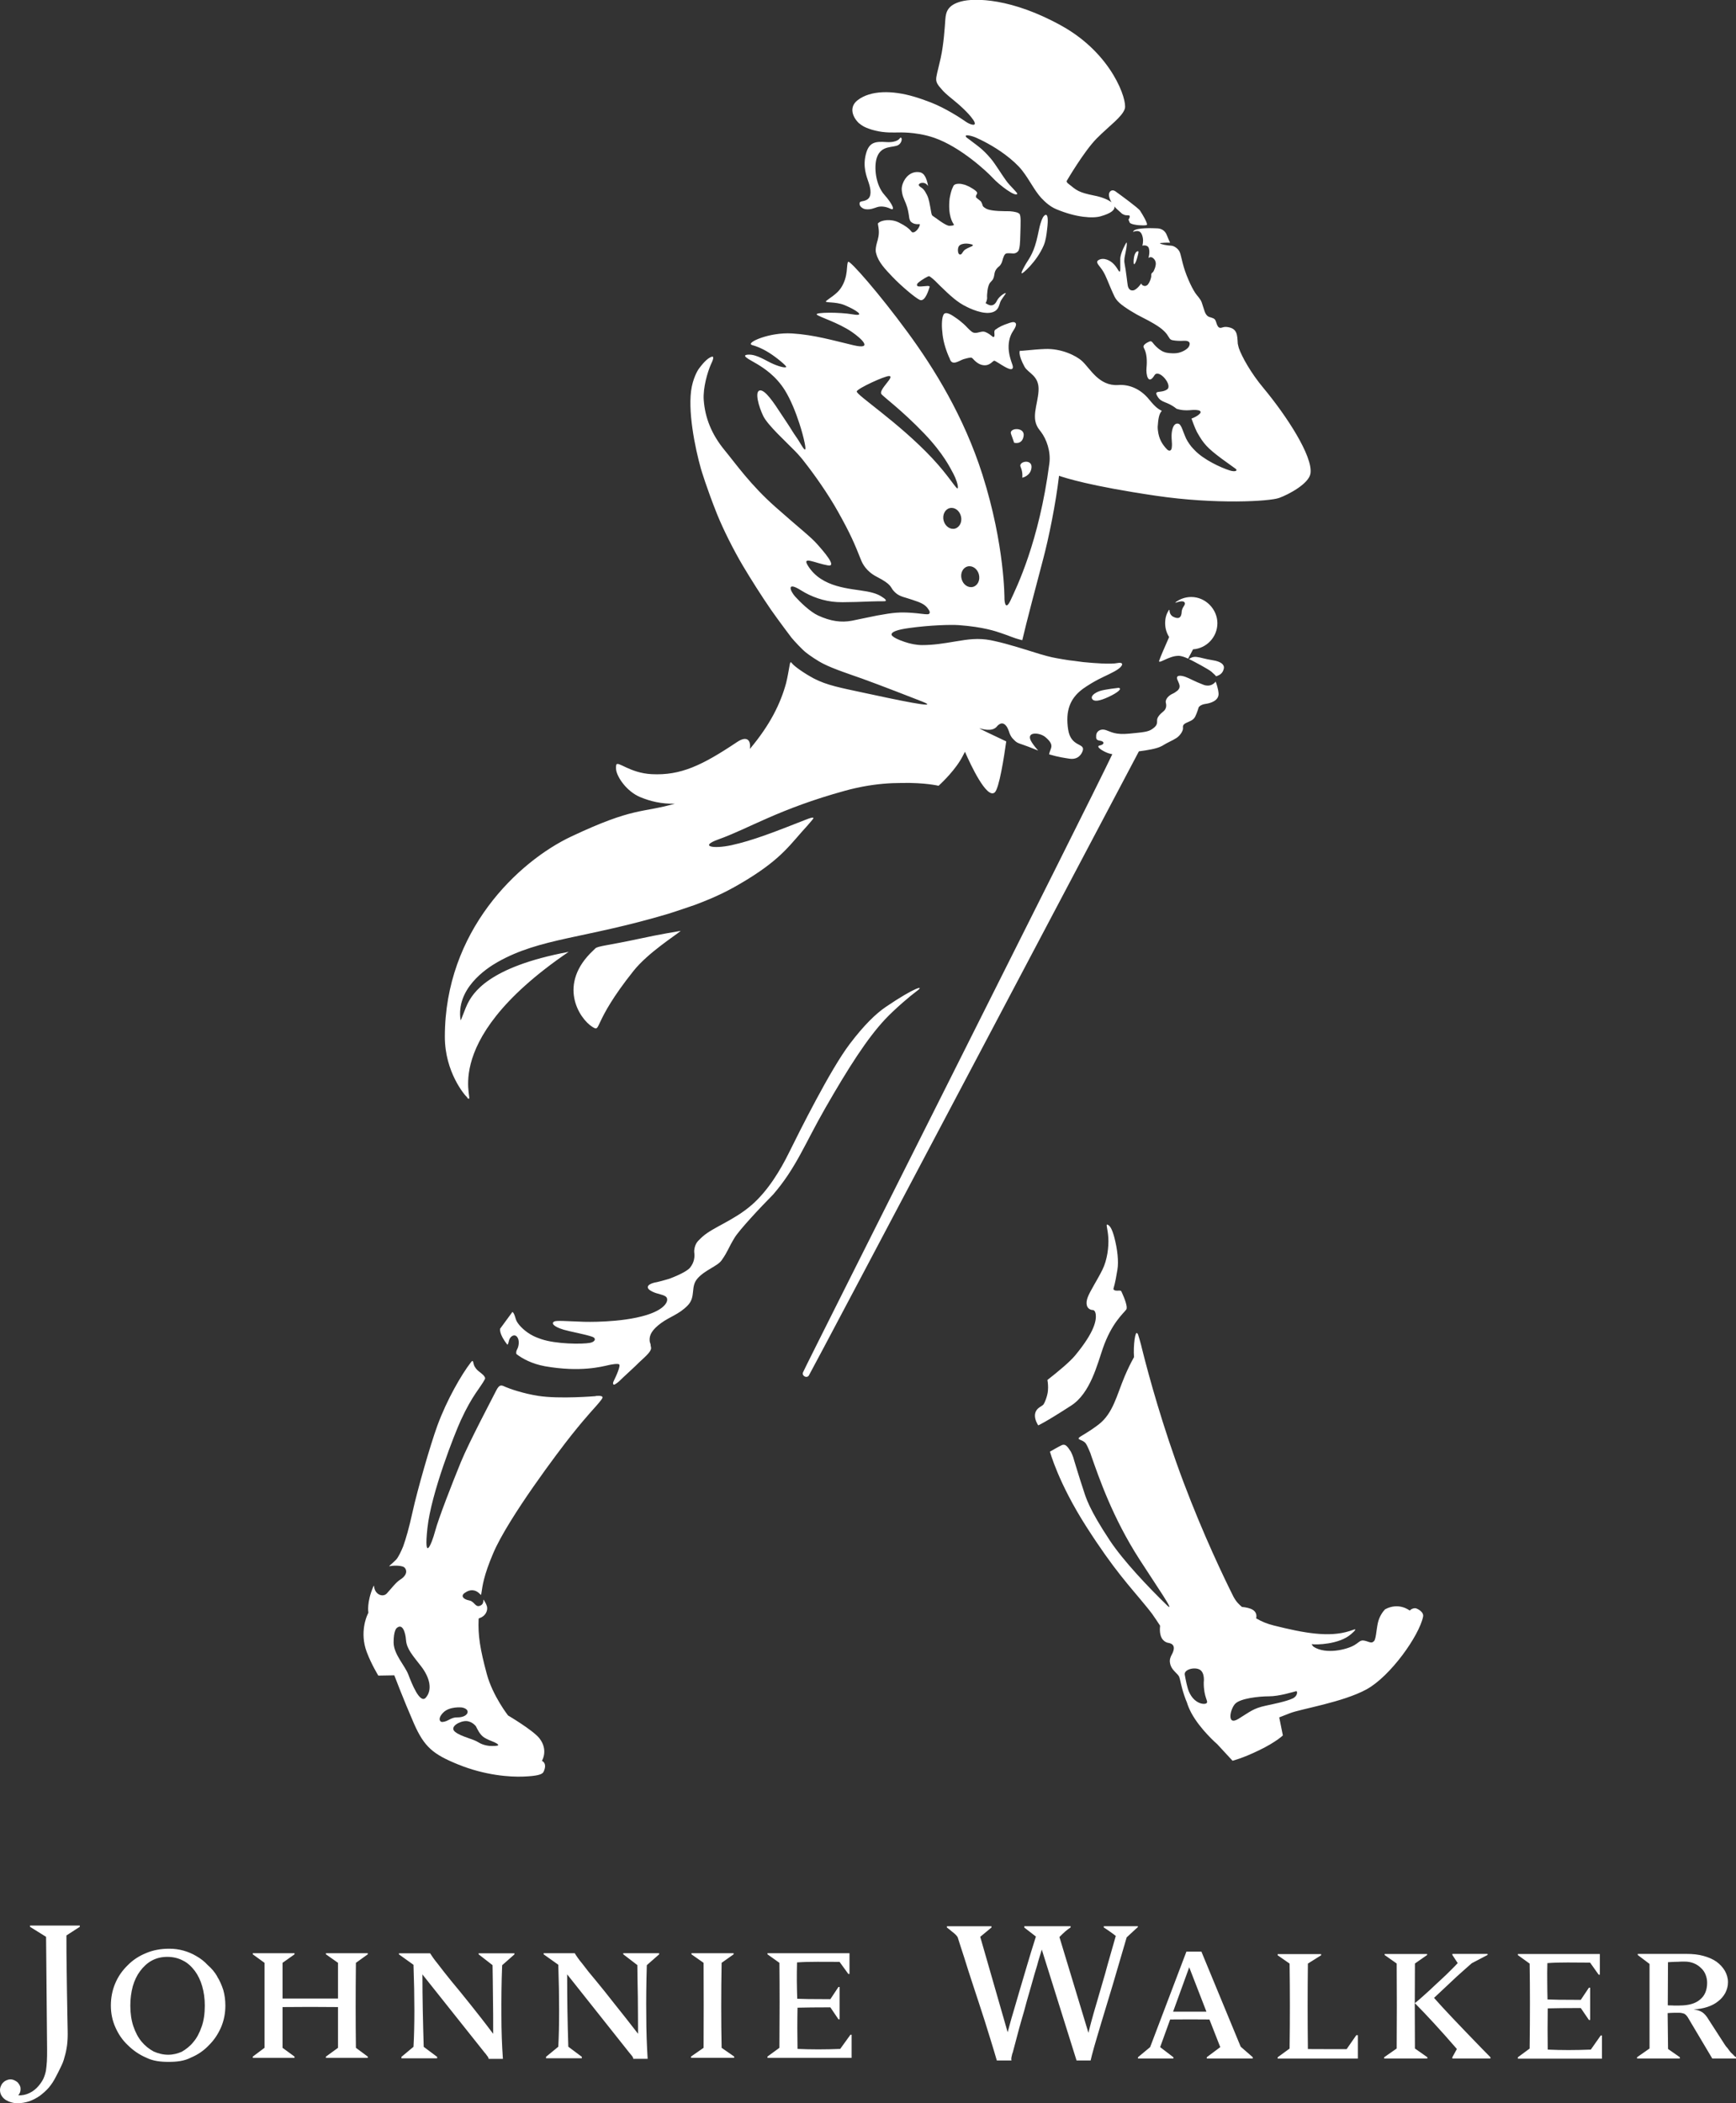 <?xml version="1.0" encoding="UTF-8"?><svg id="Layer_2" xmlns="http://www.w3.org/2000/svg" viewBox="0 0 253.2 306.62"><rect x="0" y="0" width="253.2" height="306.62" fill="#333333" stroke="none"/><defs><style>.cls-1{fill:#fff;}</style></defs><g id="word"><g><path class="cls-1" d="M90.9,284.74h5.24v.16l-1.8,1.58c-.08,2.64-.11,5.1-.08,7.32,0,2.26,.08,4.37,.2,6.33h-2.1c0-.1-.06-.29-.2-.44-.15-.18-.3-.36-.42-.51l-9.02-11.36c0,3.48,.05,6.97,.17,10.55h0l1.97,1.47v.21h-5.22v-.21l1.79-1.47c.16-3.08,.16-7.05,0-11.95l-2.14-1.52v-.16h4.54c.22,.37,.58,.91,1.12,1.55,.53,.71,1.18,1.53,2,2.49,.79,.94,1.69,2.09,2.7,3.37,1.03,1.28,2.15,2.7,3.41,4.33,0-1.9-.02-3.67-.03-5.35-.03-1.69-.06-3.23-.07-4.66l-2.06-1.58v-.16Zm14.35,1.4l1.75-1.24v-.16h-6.15v.16l1.77,1.24c.02,4.09,.02,8.2,0,12.39l-1.83,1.27v.19h6.29v-.19l-1.83-1.27c-.08-3.99-.08-8.08,0-12.39h0Zm17.3,12.55c-2.17,.09-4.25,.09-6.23,0-.04-2.02-.04-4.02,0-6.01,1.15-.03,2.74-.05,4.79-.05l1.18,1.74h.17v-4.71h-.17l-1.18,1.78c-2.7,0-4.33-.03-4.83-.06-.02-.86-.06-1.73-.06-2.61s0-1.74,.03-2.69c.95-.07,1.98-.09,2.99-.09s2.08,.01,3.21,.01l1.28,1.76h.17v-3.02h-11.96v.16l1.74,1.24c.04,3.56,.04,7.66,0,12.39l-1.74,1.27v.2h12.27v-3.38h-.17l-1.5,2.08Zm-52.74-13.79l2.03,1.58c.02,1.43,.05,2.98,.06,4.66,.03,1.68,.03,3.44,.03,5.35-1.21-1.63-2.34-3.05-3.36-4.33-1.04-1.29-1.95-2.43-2.75-3.37-.78-.97-1.43-1.78-1.96-2.49-.53-.64-.9-1.19-1.13-1.55h-4.54v.16l2.12,1.52c.17,4.89,.17,8.87,0,11.95l-1.76,1.47v.21h5.21v-.21l-1.97-1.47h.01c-.11-3.58-.19-7.07-.19-10.55l9.04,11.36c.15,.15,.27,.33,.4,.51,.14,.15,.22,.34,.22,.44h2.08c-.14-1.96-.22-4.07-.22-6.33-.01-2.22,0-4.68,.11-7.32l1.79-1.58v-.16h-5.22v.16Zm91.19-3.91c.29,.17,.59,.4,.89,.6,.31,.21,.59,.43,.85,.63-.56,2.01-1.1,3.8-1.54,5.45-.47,1.62-.88,3-1.22,4.2-.35,1.16-.62,2.14-.83,2.91-.19,.74-.34,1.28-.4,1.56l-4.23-13.96c.29-.29,.57-.57,.83-.8,.28-.24,.56-.44,.8-.6v-.18h-6.75v.2l1.69,1.31c-.47,1.46-.89,2.85-1.29,4.2-.38,1.3-.75,2.53-1.09,3.68-.34,1.14-.65,2.23-.94,3.22-.31,.99-.55,1.95-.8,2.85l-4-13.91,1.64-1.36v-.18h-6.5v.18c.28,.22,.53,.4,.71,.57,.19,.15,.34,.26,.47,.39,.12,.11,.22,.21,.28,.3,.07,.1,.14,.19,.16,.32,.22,.66,.5,1.6,.9,2.79,.39,1.25,.83,2.65,1.35,4.21,.51,1.56,1.08,3.25,1.66,5.08,.57,1.84,1.17,3.72,1.75,5.73h2.14c-.03-.11-.03-.16-.03-.21,0-.15,.02-.28,.05-.38,.03-.12,.07-.27,.09-.39,.06-.13,.09-.23,.12-.36,.18-.68,.38-1.39,.58-2.18,.2-.78,.43-1.63,.68-2.48,.25-.85,.51-1.74,.74-2.65,.27-.88,.5-1.78,.77-2.68,.23-.86,.49-1.72,.74-2.53,.22-.87,.48-1.62,.68-2.31l5.07,16.17h2.05c.08-.34,.23-.98,.51-1.96,.28-.95,.63-2.17,1.09-3.69,.45-1.49,1-3.28,1.61-5.32,.61-2.06,1.31-4.43,2.05-6.98,.44-.42,.79-.73,1.07-.99,.26-.24,.45-.42,.56-.5v-.14h-4.97v.18Zm-156.62-.1l2.34,1.46,.15,16.39c0,.67,0,1.24-.03,1.75-.03,.48-.08,.96-.14,1.37-.08,.42-.21,.8-.37,1.17-.17,.35-.42,.71-.69,1.04-.37,.43-.8,.79-1.32,1.04-.52,.26-1.08,.37-1.66,.35,.06-.06,.12-.15,.17-.25,.05-.07,.09-.17,.12-.29,.03-.11,.05-.25,.05-.42,0-.14-.03-.31-.11-.46-.08-.18-.19-.31-.31-.47-.15-.12-.3-.23-.47-.3-.18-.09-.39-.14-.57-.14-.2,0-.38,.04-.57,.12-.17,.07-.34,.17-.48,.32-.15,.13-.26,.29-.34,.49-.09,.18-.15,.4-.15,.61,0,.35,.09,.63,.25,.87,.16,.26,.36,.44,.62,.61,.25,.14,.51,.26,.82,.34,.3,.09,.59,.12,.87,.12,.6,0,1.17-.11,1.72-.29,.54-.2,1.04-.45,1.52-.79,.47-.35,.91-.74,1.32-1.2,.4-.48,.74-1,1.03-1.58,.25-.48,.5-.95,.71-1.41,.22-.45,.42-.88,.56-1.49,.16-.51,.28-1.1,.36-1.69,.08-.64,.11-1.33,.09-2.12-.02-.84-.03-1.67-.05-2.56-.02-.9-.02-1.87-.05-2.97-.02-1.1-.03-2.31-.05-3.66-.03-1.39-.03-2.94-.03-4.7l1.95-1.26v-.18H4.38v.18Zm25.03,14.57c.32-.91,.46-1.92,.46-3.08,0-1.03-.13-1.97-.38-2.83-.25-.86-.6-1.59-1.07-2.23-.47-.62-1.05-1.18-1.72-1.5-.67-.36-1.44-.55-2.3-.55s-1.61,.19-2.27,.55c-.65,.35-1.23,.9-1.69,1.52-.47,.63-.82,1.35-1.07,2.22-.24,.88-.36,1.82-.36,2.83,0,1.13,.15,2.12,.44,2.99,.3,.89,.7,1.65,1.21,2.26,.5,.6,1.08,1.06,1.76,1.43,.66,.29,1.37,.47,2.12,.47,.71,0,1.35-.17,1.98-.44,.63-.37,1.2-.81,1.69-1.42,.51-.6,.89-1.33,1.19-2.21h0Zm2.26-7.33c.38,.6,.67,1.27,.9,1.98,.2,.71,.3,1.47,.3,2.26,0,1.12-.2,2.15-.62,3.15-.43,.98-.99,1.85-1.76,2.61-.74,.79-1.61,1.39-2.61,1.81-1.01,.53-2.11,.64-3.28,.64s-2.26-.11-3.28-.62c-1.01-.43-1.9-1.05-2.67-1.81-.79-.74-1.38-1.61-1.82-2.61-.45-1-.66-2.06-.66-3.18s.21-2.23,.64-3.23c.43-1.02,1.03-1.87,1.81-2.63,.76-.78,1.66-1.36,2.69-1.78,1.04-.44,2.17-.64,3.39-.64,.7,0,1.37,.09,2.03,.27,.67,.19,1.3,.44,1.91,.81,.6,.34,1.17,.77,1.67,1.32,.55,.47,1.01,1.02,1.37,1.64h0Zm15.87-3.23l1.76,1.24v5.21c-2.74,.01-5.42,.01-8.09,0v-5.21l1.75-1.24v-.16h-6.09v.16l1.71,1.24v12.39l-1.71,1.28v.19h6.09v-.19l-1.75-1.28v-5.94c2.67-.03,5.35-.03,8.09,0v5.94l-1.76,1.28v.19h6.1v-.19l-1.73-1.28c-.05-3.88-.05-7.97,0-12.39l1.73-1.24v-.16h-6.1v.16Zm128.42,8.36l-2.51-6.47-2.35,6.47h4.86Zm5,5.11l1.76,1.53v.19h-6.71v-.19l1.97-1.47-1.58-4.03c-1.78-.02-3.69-.02-5.73,0l-1.46,4.03,1.93,1.47v.19h-5.16v-.19l1.77-1.47,5.29-13.92h2.19l5.73,13.86Zm51.04,.42c-2.23,.09-4.32,.09-6.26,0-.03-2.01-.03-4.02,0-6.01,1.13-.03,2.71-.05,4.82-.05l1.19,1.74h.18v-4.71h-.18l-1.19,1.78c-2.74,0-4.33-.03-4.85-.06-.02-.86-.04-1.73-.04-2.61-.02-.87,0-1.74,.02-2.69,.94-.07,1.92-.09,2.96-.09s2.14,.02,3.27,.02l1.25,1.76h.17v-3.02h-11.96v.16l1.72,1.24c.06,3.55,.06,7.66,0,12.39l-1.72,1.27v.2h12.27v-3.38h-.18l-1.46,2.08Zm12.96-6.43c1.3,0,2.31-.27,2.99-.86,.7-.56,1.04-1.39,1.04-2.46,0-.41-.08-.8-.23-1.18-.14-.36-.37-.7-.66-.96-.29-.28-.63-.53-1.07-.7-.4-.16-.86-.25-1.39-.24h-.38c-.18,0-.37,.01-.59,.03-.24,0-.47,0-.71,.02-.23,0-.48,.04-.68,.04l-.03,6.28c.11,.02,.24,.02,.42,.02,.13,0,.31,0,.5,.02h.81Zm7.91,7.28c.15,.14,.26,.22,.34,.26v.19h-3.47l-3.58-6.02c-.15-.23-.33-.42-.53-.52-.16-.06-.45-.13-.75-.13h-.66c-.31,0-.63,.03-.99,.05l.06,5.23,1.72,1.2v.19h-6.24v-.19l1.82-1.27v-12.33l-1.72-1.3v-.16h7.1c.92,0,1.73,.08,2.48,.29,.73,.2,1.39,.48,1.91,.85,.51,.37,.93,.84,1.22,1.33,.28,.5,.45,1.05,.45,1.65s-.15,1.1-.39,1.57c-.26,.47-.59,.87-1.05,1.22-.44,.36-.97,.63-1.58,.83-.61,.2-1.29,.32-2,.35,.51,.06,.95,.2,1.3,.43,.34,.25,.63,.59,.88,1.03l2.41,3.73c.08,.12,.2,.29,.37,.46,.14,.19,.29,.41,.45,.6,.16,.14,.33,.31,.46,.44h0Zm-43.71-8.39c1.33-1.26,2.46-2.32,3.39-3.18,.94-.83,1.62-1.45,2.11-1.87l2.31-1.21v-.15h-5.14v.15l.78,1.19c-.53,.58-1.09,1.11-1.63,1.65-.55,.53-1.1,1.03-1.64,1.53-.53,.5-1.04,.99-1.55,1.43-.5,.45-.98,.88-1.43,1.23,1.76,1.77,3.78,3.97,6.13,6.68l-.66,1.2v.19h5.55v-.19l-1.18-1.2c-3.3-3.4-5.63-5.84-7.04-7.45h0Zm-2.79-5.01l1.78-1.24v-.15h-6.2v.15l1.76,1.24c.03,4.11,.03,8.21,0,12.39l-1.82,1.27v.19h6.29v-.19l-1.81-1.27c-.03-4.22-.03-8.32,0-12.39h0Zm-9.97,12.48h-3.03c-.96,0-1.82-.01-2.61-.01-.05-4.21-.05-8.32,0-12.46l1.93-1.21v-.17h-6.34v.17l1.74,1.21c.06,4.11,.06,8.2,0,12.39l-1.74,1.27v.19h11.7v-3.41h-.23l-1.41,2.03Z"/><g><path class="cls-1" d="M144.75,49.06c-.16-.1-.28-.24-.44-.34-.17-.12-.36-.21-.55-.3-.7-.31-1.38,.44-2.05-.08-.43-.33-.77-.77-1.18-1.13-.37-.33-.77-.65-1.2-.93-.34-.23-1.42-1.04-1.73-.38-.18,.39-.2,.84-.22,1.27-.02,.53,.04,1.12,.1,1.64,.14,1.17,.56,2.47,1.07,3.54v.02c.35,1.03,1.41,.16,2.02-.02,.33-.09,.68-.19,1.02-.22,.19-.02,.38,.25,.5,.37,.24,.24,.5,.45,.81,.59,.43,.19,.95,.24,1.38,0,.21-.11,.39-.26,.56-.41,.16-.13,.2-.11,.38-.01,.61,.34,1.18,.78,1.84,1.05,.16,.06,.43,.17,.58,.04,.19-.17,.03-.58-.04-.76-.21-.6-.39-1.2-.46-1.83-.11-1.02,.05-2.07,.63-2.93,.14-.22,.65-.95,.3-1.19-.2-.21-.77,0-.99,.08-.82,.28-1.3,.49-1.93,.95-.12,.08-.14,.3-.11,.56,0,.1,.09,.67-.29,.43m-57.87,154.46s-5.29,.45-8.38-.04c-2.24-.35-4.2-1.05-4.74-1.29-.55-.24-.88-.5-1.38,.5-.59,1.18-3.96,7.52-5.16,10.44-1.2,2.93-3.26,8.19-3.76,10.08-.5,1.88-1.67,4.67-1.12-.45,.55-5.13,4.01-13.86,4.88-15.74,1.71-3.71,2.79-4.64,3.5-5.97,.21-.38-.64-.94-.8-1.08-.16-.13-.43-.31-.69-.76-.27-.46-.14-1.15-.54-.63-1.37,1.76-3.52,5.47-4.9,9.24-1.02,2.79-2.91,9.36-3.63,12.63-.49,2.26-.97,3.9-1.36,4.98-.31,.76-.72,1.61-1.04,1.94-.23,.24-.56,.52-.92,.85-.04,.04-.13,.11,0,.09,.83-.16,1.88-.06,2.14,.18,.41,.38,.44,1.12-.61,1.78-.62,.39-1.2,1.19-1.94,2-.59,.65-1.78,.16-1.87-1.03-.03-.14-.07-.06-.08-.03-1.04,2.38-.75,3.87-.75,3.87l-.18,.41s-1.15,2.45-.06,5.33c.68,1.81,1.69,3.44,1.69,3.44l2.33-.04s1.32,3.48,2.84,6.97c1.53,3.5,2.83,4.54,6.46,6.02,3.94,1.6,7.57,1.85,9.53,1.77,1.97-.08,2.75-.29,2.94-.69,.61-1.3-.24-1.6-.24-1.6,0,0,.99-1.58-.38-3.31-.95-1.18-4.56-3.31-4.56-3.31,0,0-2.22-2.83-3.09-6.01-.98-3.63-1.31-5.64-1.2-8.06,0-.09,.12-.12,.17-.14,.8-.25,1.25-1.1,1.02-1.76-.1-.31-.26-.59-.43-.85-.08-.14-.07,0-.07,.04,0,.28-.06,.57-.39,.74-.77,.41-.87-.57-1.65-.72-.99-.19-1.31-.74-.59-1.16,.14-.08,.8-.58,1.61-.18,.25,.12,.47,.34,.62,.49,.02,.02,.06,.07,.08-.03,.01-.08,.03-.18,.05-.29,.14-.89,.28-2.38,1.72-5.75,2.2-5.14,9.61-14.95,11.41-17.2,2.43-3.05,3.55-4.13,4.02-4.73,.46-.6,1.02-1.07-.47-.97m-24.8,43.98c-.86,.99-2.07-2.09-2.56-3.38-.5-1.29-2.13-2.96-2.14-4.65-.01-1.7,.42-2.08,.42-2.08,.83-.79,1.3,.49,1.39,1.73,.1,1.3,.99,2.25,2.22,3.84,1.23,1.6,1.67,3.38,.67,4.54m7.31,4.19c.19,.36,.55,1.22,1.22,1.64,.42,.26,.96,.47,1.26,.59,.18,.06,.9,.39,.75,.53-.13,.11-.76,.1-.88,.1-.43,.02-1.29-.1-1.95-.51-.89-.57-2.5-.81-3.43-1.54-.93-.73,.68-1.6,1.59-1.58,.91,.02,1.45,.78,1.45,.78m-2.74-1.32c-.95-.02-1.33,.62-2.17,.67-.37,.04-.73-.54,.17-1.41,.91-.87,2.6-.73,2.75-.69,1.32,.28,.85,1.46-.76,1.43M151.79,32.48c-.2,.61-.35,1.56-.62,2.62-.54,2.1-1.23,2.77-1.7,3.64-.54,.97-.54,1.15-.4,1.08-.07,.21,2.12-1.6,3.16-4.05,.31-.74,.4-1.55,.49-2.3,.39-3.09-.48-2.01-.6-1.79-.22,.4-.32,.8-.32,.8m9.05,164.09c1.29-3.71,3-5.09,3.42-5.67,.25-.34-.26-1.64-.62-2.43-.08-.2-.12-.26-.19-.3-.01-.04-.43-.03-.45-.02-.23,0-.5,.02-.62-.24,.29-1.01,.45-1.98,.59-2.83,.19-1.16,.02-2.92-.47-4.76-.33-1.2-.62-1.64-.97-1.79-.3-.13,.03,.59,.11,1.9,.08,1.31-.14,3.23-.87,4.69-.81,1.62-1.78,3.06-2.13,3.99-.35,.92-.17,1.68,.57,1.85,0,0,0,0,.02,0,.26,0,.48,.07,.57,.6,.12,.81-.07,2.51-3.01,6.05-.79,.95-2.46,2.33-4.03,3.56,.07,.43,.13,.92,.07,1.6-.07,.79-.52,1.88-.71,2.04-.19,.16-.31,.21-.46,.31-1.47,.93-.24,2.67-.24,2.67,0,0,.95-.39,4.81-2.89,2.79-1.8,3.8-6,4.62-8.36m45.6,37.91c-.52-.04-.85,.34-.85,.34,0,0-1.56-1.28-3.6-.18-.32,.34-.83,1.01-1.05,2-.24,1.12-.27,2.56-.65,2.7-.11,.14-.32,.18-.68,.05-1.26-.46-1.12-.12-2.06,.45-1.08,.66-4.18,1.43-5.99,.25-.05-.04-.36-.4-.22-.37,.53,.1,3.96,.06,5.69-1.46,.3-.27,.43-.38,.51-.48,.04-.05,.25-.3-.06-.2-.15,.05-.3,.11-.68,.23-2.99,.95-6.63,.29-11.05-.82-.89-.22-1.74-.55-2.56-1.04,.11-.4,.03-.91-.47-1.23-.41-.26-1.04-.38-1.6-.43-.41-.36-.8-.69-1.24-1.5-1.35-2.7-4.34-8.89-7.29-16.71-3.1-8.24-5.11-15.75-5.85-18.66h0s-.11-.43-.25-.99c-.04-.18-.07-.29-.07-.29h0c-.15-.53-.3-1.13-.44-1.53-.04-.13-.08-.19-.13-.19-.28-.51-.6,1.74-.47,3.45-.42,.75-.91,1.72-1.38,2.84-1.14,2.71-1.68,5.37-3.78,6.98-1.58,1.21-2.63,1.68-2.85,1.91-.21,.22,.09,.29,.44,.45,.21,.1,.43,.24,.57,.46,.19,.3,.45,.91,.64,1.37,.04,.12,.08,.25,.13,.4,1.11,3.13,3.07,8.94,7.04,15.1,2.38,3.7,5.38,8.01,4,6.67-2.72-2.64-6.37-6.48-8.34-9.45-3.03-4.57-3.49-6.26-3.8-7.21-.65-1.96-1.15-3.64-1.37-4.35-.04-.11-.15-.48-.17-.58-.1-.29-.22-.56-.34-.8-.5-.78-.82-1.19-1.32-.96-.46,.21-1.73,.95-1.73,.95,0,0,1.2,4.53,5.32,10.96,4.12,6.43,6.25,8.57,8.81,11.71,.28,.35,.54,.67,.77,.98,.45,.64,.84,1.22,1.16,1.72-.05,.49-.1,1.54,.45,2.09,.18,.19,.34,.29,.58,.38,.3,.07,1.39,.13,.81,1.48-.1,.24-.25,.45-.33,.71-.15,.43-.09,.81,.05,1.19,.28,.73,1.07,1.19,1.24,1.63,.16,.45,.24,1.24,.74,2.73,.12,.37,.25,.69,.37,.97,.15,.5,.36,.99,.63,1.51,1.32,2.46,3.8,4.59,3.8,4.59l2.23,2.41s1.43-.34,3.88-1.53c2.45-1.18,3.46-2.16,3.46-2.16l-.53-2.63,1.56-.61c1.55-.62,7.71-1.58,11.18-3.48,3.47-1.9,7.67-7.81,8.24-10.59,.15-.72-.88-1.21-1.14-1.24m-30.45,13.86c-.35,.24-1.77,.08-2.54-1.65-.28-.62-.5-1.8-.63-2.53-.12-.74,1.42-1.16,2.2-.71,.77,.46,.57,1.85,.57,1.85-.02,2.23,.75,2.79,.4,3.02m12.57-.68c-.9,.43-2.87,.83-3.91,1.05-1.87,.41-2.24,.85-4.01,1.93-1.76,1.08-1.18-1.49-.45-2.22,.75-.76,3.38-1.07,4.9-1.07s3.53-.64,3.98-.75c.2-.05,.27,.69-.52,1.07m-16.7-152.01c.63,0,1.46,.42,1.46,.42l.72-1.36c1.98-.14,3.55-1.79,3.55-3.81s-1.71-3.82-3.81-3.82c-.85,0-1.64,.28-2.28,.76-.06,.05-.11,.11,.15,.03,.4-.14,.85-.23,1.07-.08l.04,.03c.34,.4-.35,.64-.38,1.47-.01,.27-.1,.72-.42,.83-.3,.09-.81-.11-1.01-.29-.22-.2-.33-.47-.34-.75,0-.19-.08-.14-.12-.06-.36,.58-.52,1.15-.52,1.88s.21,1.43,.58,2.02c-.54,1.23-1.34,3.05-1.45,3.44-.18,.6,1.39-.69,2.76-.7m4.93,2.38c.25,.22,.46,.4,.61,.6,.63-.19,1-.51,1.13-1.14,.11-.58-.45-1.02-1.61-1.2-1.16-.18-1.75-.41-2.34-.48-.52-.07-.89,.12-1.14,.31,.13,.05,.23,.11,.32,.15,.35,.18,2.51,1.29,3.05,1.76m-47.69,50.61c1.46-1.55,3.72-3.46,4.61-4.11,1.28-.93-.2-.63-4.52,2.31-1.44,.98-3.16,2.64-5.25,5.4-2.83,3.72-7.37,12.84-8.87,15.87-1.24,2.51-3.04,5.51-5.4,7.57-2.6,2.27-5.64,3.26-7.16,4.61-.2,.18-.37,.33-.51,.49-.19,.17-.35,.36-.46,.58-.16,.26-.32,.87-.27,1.25,.09,.7-.01,1.45-.59,2.2-.28,.37-1.19,.94-3,1.63-.14,.04-.27,.08-.4,.12-.28,.08-1.27,.36-1.42,.38-1.21,.18-1.88,.73-.89,1.29,.31,.17,.58,.3,1.2,.45,.91,.25,1.15,.42,1.15,.83,0,.53-.65,1.5-3,2.23-3.74,1.17-9.13,.99-9.13,.99-2.65-.09-3.99-.22-4.35-.04-.4,.21-.25,.7,1.4,1.2,.88,.26,3.11,.66,4.15,1.02,.63,.22,.44,.75-.33,.89-1.18,.22-4.98,.18-7.1-.54-.01,0-.81-.28-1.15-.46-1.2-.6-2.08-1.5-2.43-2.13-.22-.4-.3-1.16-.63-1.38l-1.79,2.44s-.23,.73,1.06,2.35c.2-.22,.17-.6,.34-.9,.22-.41,.76-.71,1.11-.19,.3,.43,.22,1.14,.06,1.55-.1,.26-.25,.42-.23,.73,0,.06,.02,.12,.04,.17,.87,.67,2.25,1.42,4.15,1.77,5.2,.91,8.3,.05,9.26-.16,.28-.07,1.52-.32,1.6-.06,.08,.26-.18,.9-.33,1.28-.26,.64-.4,.84-.56,1.23-.13,.44,.14,.41,.21,.37,.49-.27,.77-.59,1.26-1.06,.45-.43,1.89-1.73,2.24-2.11,1.24-1.14,1.95-1.76,1.78-2.31-.03-.11-.05-.24-.05-.37-.07-.18-.13-.37-.14-.58-.05-.83,.4-1.59,1.68-2.53,1.29-.94,2.6-1.26,3.86-2.55,1.26-1.29,.36-2.71,1.44-3.94,1.08-1.24,2.89-1.78,3.51-2.64,.96-1.36,.93-1.71,1.89-3.29,.68-1.13,3.78-4.45,5.63-6.31,3.36-3.89,4.59-7.33,7.59-12.57,3.39-5.91,6.13-10.19,8.74-12.97m-42.26-10.34c-.08,.07-.16,.16-.3,.29-5.25,4.9-2.1,9.91-.13,11.15,1.36,.85-.1-.51,5.99-8.15,2.12-2.66,6.06-5.13,6.9-5.85-.78,.14-2.92,.47-6.14,1.17-4.48,.96-5.9,1.03-6.32,1.38m82.55-29.45c1.08-.67,1.54-.78,2.23-1.23,.46-.3,.99-1.01,.93-1.48-.06-.46,.21-.61,.9-.9,.69-.29,.84-.58,1.05-1.1,.21-.52,.33-.96,.33-.96,0,0,.2-.41,1.04-.52,.83-.12,1.91-.52,1.87-1.5-.04-.68-.32-1.46-.4-1.69l-.02-.06s0-.02,0-.02c0,0,0,.02-.02,.05-.23,.28-.81,.79-1.75,.44-1.26-.47-2.06-.95-2.63-1.15-.75-.27-1.49-.28-1.17,.44,.32,.72,.49,1.06,.02,1.54-.23,.18-.48,.36-.69,.45-.86,.38-1.12,1.01-1.03,1.33,.09,.32,.12,.87-.33,1.24-.45,.38-.98,.84-.95,1.39,.03,.55-.14,.81-.71,1.21-.57,.41-1.27,.47-3.34,.67-2.07,.2-2.64-.26-3.42-.52-.78-.26-1.38,.2-1.41,.75s0,.72,.6,.81c.6,.08,.66,.55-.09,.69-.75,.14,.75,1.02,1.48,1.19,.11,.02,.27,.07,.36,.08-3.44,7.27-44.81,89.31-45.11,90.11-.1,.26,.02,.47,.19,.57,.23,.15,.51,.11,.65-.09,.37-.55,48.15-91.01,48.15-91.01,1.16-.14,2.7-.4,3.3-.76m-101.29,51.25c1.76,1.49-5.28-7.59,14.82-21.26-11.87,2.22-14,6.1-14.77,7.61-.33,.66-.81,2.1-.99,2.38-.72-4.56,3.64-7.51,5.39-8.5,6.27-3.54,12.64-3.39,24.87-7.03,.68-.2,3.42-1.13,3.93-1.31,3.1-1.17,4.93-2.06,7.57-3.67,5.23-3.21,6.38-5.25,8.8-7.86,.26-.28,.49-.59,.75-.88,.49-.55-.36-.25-1.04,.02-1.58,.62-3.92,1.55-5.92,2.26-1.9,.67-3.28,1.08-4.84,1.43-2.71,.59-4.75,.17-1.89-.85,4.4-1.57,8.81-4.44,18.46-7.09,.5-.14,.99-.26,1.48-.37,.35-.08,.7-.15,1.05-.22,2.09-.4,4.02-.54,5.72-.54,3.41-.07,5.38,.41,5.38,.41,0,0,1.95-1.74,3.14-3.66,.17-.28,.33-.55,.46-.82,.09-.16,.17-.32,.25-.48,.02,.05,.05,.11,.08,.18,.68,1.56,3.09,6.78,4.26,5.75,.65-.56,1.37-5.22,1.68-7.44-1.73-.81-4.15-1.96-3.89-1.9,.37,.08,1.74,.53,2.45-.19,.03-.03,.05-.05,.08-.09,.17-.21,.35-.32,.5-.39,.32-.14,.64,.03,.86,.33,.03,.04,.06,.07,.09,.11,.12,.19,.22,.43,.31,.69,.09,.31,.24,.65,.45,.92,.93,1.02,.64,.57,3.23,1.63,.21,.09,.39,.16,.58,.23-.27-.3-.6-.69-.93-1.2-1.05-1.62,1.12-1.48,1.96-.78,1.49,1.24,.71,1.62,.56,2.53,1.38,.41,2.33,.53,2.96,.63,1.34,.2,1.81-.75,1.94-1.14,.4-1.19-1.71-.47-2.12-3.11-.41-2.68,.25-4.48,2.03-5.84,.03-.02,.8-.63,2.36-1.46,.47-.25,1.23-.59,1.52-.74,.34-.18,.59-.29,.86-.44,.55-.3,.84-.58,.89-.64,.24-.26,.29-.48,.08-.57-.11-.04-.29-.05-.55,0-.49,.1-1.31,.11-2.32,.06-.79-.03-1.7-.11-2.67-.2-.41-.05-.86-.11-1.35-.18-.58-.07-.79-.08-1.57-.22-1.5-.26-1.73-.29-3.36-.76-2.19-.67-4.58-1.46-6.66-1.91-.15-.03-.52-.11-.56-.12-1.8-.34-3.26-.14-5.08,.17-1.86,.31-3.27,.54-4.91,.54-.84,0-1.76-.19-2.55-.46-1.1-.37-1.55-.65-1.74-.82,0,0-1.15-.73,2.42-1.21,3.03-.42,6.04-.5,7.19-.42,3.65,.26,5.53,.94,6.12,1.14,.84,.28,1.08,.38,1.63,.59,.51,.19,.61,.21,.9,.3,.25,.06,.4,.13,.63,.17,.55-2.4,2.15-8.44,3.04-11.81,.82-3.08,1.85-8.13,2.32-12.16,.88,.3,4.48,1.49,14.13,2.91,8.74,1.29,16.58,.82,17.97,.32,1.39-.5,4.33-2.07,4.57-3.55,.4-2.5-3.52-8.47-6.86-12.48-1.81-2.16-3.15-4.56-3.59-5.83-.07-.25-.11-.47-.15-.63-.08-1.31-.05-2.28-1.65-2.44-.33-.03-.57,.08-.75,.12-.28,.05-.46-.05-.63-.45-.03-.08-.06-.16-.09-.27-.01-.03-.04-.12-.05-.14-.12-.41-.33-.51-.57-.58-.15-.06-.31-.1-.47-.15-.25-.12-.5-.36-.68-.97-.14-.42-.37-1.13-.37-1.14-.2-.54-.64-.92-.94-1.37-.33-.5-.66-1.15-.98-1.89-.88-2.01-.99-3.25-1.25-3.99-.2-.55-.77-.9-1.07-.98-.19-.05-.41-.05-.62-.07-.8-.09-1.44-.31-1.16-.35,.21-.02,.81-.07,1.41-.05-.13-.27-.3-.65-.46-1.06-.29-.79-.9-1-1.36-1.03-.5-.02-3.2-.16-3.54,.42-.02,.02-.03,.06-.05,.1,.15-.06,.33-.12,.55-.13,.53-.03,.76,.37,.88,.99,.11,.62-.07,1.14-.07,1.14,0,0,.79-.21,.96,.41,.17,.62-.07,1.4-.07,1.4,0,0,.37-.38,.83,.15,.09,.1,.15,.21,.19,.34,.09,.28,.07,.45-.05,.91-.06,.16-.13,.34-.21,.5-.07,.16-.24,.24-.31,.36-.09,.16,0,.33-.06,.54-.07,.31-.2,.71-.48,1.07-.15,.13-.3,.21-.44,.2-.45-.04-.52-.37-.52-.37,0,0-.63,.92-1.16,1.01-.52,.09-.73-.34-.8-.67-.06-.26-.25-2.15-.48-3.3-.04-.24-.04-.42,0-.76,0-.02,.03-.19,.05-.28,0-.01,.08-.44,.13-.65,.14-.64,.21-1.32,.11-1.31-.01,0-.03,.02-.05,.05,0,0-.84,1.4-.86,2.33,0,.32,0,.46,0,.72,0,.22,.04,1.02-.05,1.11-.04,.04-.09,0-.15-.04-.19-.31-.42-.67-.67-.95-.54-.62-1.6-1.14-2.34-.64-.49,.33,.28,.87,.72,1.63,.45,.76,.77,1.7,1.18,2.62,.42,.91,.5,1.33,1.2,1.97,.69,.64,2.37,1.65,3.38,2.14,1.01,.5,2.42,1.28,3.04,1.89,.09,.09,.28,.25,.5,.55,.18,.26,.31,.5,.42,.64,.12,.14,.28,.2,.48,.23,.52,.09,1.05,.1,1.58,.07,.28-.01,.47,.02,.59,.08,.41,.17,.21,.61,.12,.78-.09,.17-.34,.38-.65,.56-.15,.08-.31,.16-.48,.22-.22,.08-.44,.14-.64,.16-.4,.04-.73,.03-1.02,0-.07,0-.13-.01-.19-.02-.28-.03-.51-.09-.69-.17-.13-.05-.26-.12-.38-.2-.57-.35-.99-.84-1.1-.99-.02-.03-.04-.06-.07-.08-.15-.21-.27-.34-.55-.22-.32,.14-.94,.46-.83,.81,.02,.07,.04,.12,.08,.19,.39,.71,.45,1.8,.35,2.8-.1,1,.24,2.62,1.16,1.11,.62-1.02,2.73,1.47,1.83,2.07-.89,.6-2,0-1.39,1.01,.59,1,1.34,.66,2.73,1.76,.02,.01,.04,.03,.05,.04,.08,.03,.18,.06,.28,.08,.18,.05,.36,.08,.58,.11,.08,0,.16,.01,.24,.02,.25,.02,.5,.02,.78,0,.79-.08,1.29-.04,1.51,.09,.2,.13,.15,.34-.2,.6-.44,.34-1.01,.53-1.01,.53,0,0,.49,1.39,.8,1.97,.19,.35,.51,.87,.7,1.15,.82,1.18,1.72,1.92,4.95,4.21,.31,.22,0,.51-.88,.23-1.33-.42-3.81-1.58-5.1-2.94-.11-.11-.44-.46-.53-.58-.38-.51-.69-.95-.91-1.56-.1-.27-.28-.67-.37-.94-.12-.33-.3-.63-.42-.72-.31-.21-.97-.19-1.13,1.34-.04,.39,0,.96,.04,1.53,.01,.2-.01,.34-.02,.45-.02,.58-.38,.69-.71,.34-.67-.7-1.18-1.49-1.32-2.77-.01-.1-.04-.41-.03-.51,.08-1.13,.18-1.88,.6-2.32-.47-.27-.83-.41-1.84-1.65-1.29-1.6-2.97-2.23-4.5-2.12-2.83,.19-4.09-2.39-5.29-3.49-.85-.79-3.05-1.87-5.44-1.76-1.85,.07-3.34,.32-3.63,.25,0,0-.33,.47,.67,2.32,.53,.98,2.2,1.3,2.05,3.55-.14,2.12-1.19,4.03,.14,5.68,.08,.1,.15,.2,.23,.3,.79,1.05,1.44,2.83,1.21,4.58-1.51,11.52-4.82,18.13-5.65,19.93-.83,1.8-.9-.14-.9-.14,0,0,.08-7.81-3.22-18.18-2.7-8.46-7.03-15.45-10.88-20.7-4.2-5.73-8.46-10.56-8.69-10.3-.32,.35,.09,2.1-1.08,3.84-.56,.85-1.71,1.5-2.12,1.85-.4,.35,1.28,.06,2.61,.6,1.69,.69,3.26,1.72,1.26,1.37-1.94-.34-5.52-.31-5.26,.02,.26,.34,3.07,1.13,5.15,2.56,1.33,.92,3.19,2.62,.21,1.92-2.98-.7-5.68-1.51-8.96-1.72-3.28-.2-6.69,1.32-5.9,1.66,.04,.02,.1,.04,.17,.07,0,0,0,0,0,0h.02c.25,.06,1.2,.36,2.35,1.08,1.15,.72,2.61,1.96,2.51,2.08-.04,.06-.22,.08-.51,.02-.31-.06-.75-.19-1.32-.43-1.12-.47-2.43-1.45-3.71-1.39h-.01c-.71,.04-.49,.3,.01,.62,.38,.24,.91,.52,1.31,.76,.93,.57,2.71,1.68,4.05,3.84,.82,1.33,1.57,3.17,2.11,4.85,.34,1.04,.6,2.02,.75,2.76,.24,1.13,.09,1.16-.17,.81-.19-.25-.44-.69-.67-1.06-.2-.34-.63-.91-.95-1.43-.49-.81-1.06-1.63-1.65-2.53-.96-1.47-2.32-3.56-3.1-3.4-.78,.16-.14,2.39,.51,3.73,.66,1.35,3.32,3.75,4.63,5.1,.28,.29,.56,.59,.81,.89,.18,.21,.35,.41,.51,.63,1.52,1.92,3.53,4.78,4.95,7.32,1.81,3.23,2.39,4.6,3.38,7.09,.19,.48,.75,1.62,2.27,2.4,2.3,1.18,1.95,1.53,2.5,2.1,.52,.56,.96,.75,2,1.04,.26,.07,1.16,.38,1.18,.39,1.39,.44,1.68,.95,1.92,1.31,.21,.3,.18,.61-.17,.63-.42,.02-1.17-.13-2.31-.21-1.73-.12-2.66-.05-5.05,.39-.6,.11-3.16,.66-3.69,.76-1.56,.3-3.13,.07-4.93-.76-1.17-.54-2.6-1.94-3.29-2.7-.01,0-.03-.02-.04-.04-.76-.85-1.34-2.31,.87-.91,1.44,.91,3.32,1.59,5.22,1.69,.26,.01,.53,.02,.81,.02,1.01,0,2.82-.05,4.16-.11,1.43-.06,2.08,.03,2.14-.09,.05-.1-.07-.26-.33-.43-.52-.37-1.08-.68-2.39-.93-2.38-.45-6.62-.47-8.65-3.79-.88-1.42,1.05-.34,2.95-.01,1.32,.22-.53-1.92-1.6-3.12-.99-1.11-2.41-2.16-6.06-5.39-3.65-3.23-5.75-6.25-7.41-8.27-1.94-2.35-2.87-4.77-3.06-7.32-.13-1.82,.57-4.11,1.03-5.17,.22-.45,.6-1.3,.13-1.15-.46,.15-1.06,.64-1.88,1.76-.01,0-.68,.95-1.02,2.59-.68,3.33,.48,9,1.34,12.01,.02,.09,.86,2.87,2.33,6.55,.94,2.32,2.41,5.24,3.77,7.54,1.14,1.92,2.79,4.52,4.11,6.43,1.09,1.56,2.96,4.04,2.98,4.06,.46,.56,1.56,1.73,2.1,2.16,.49,.4,1.75,1.26,2.57,1.66,1.45,.75,4.15,1.63,5.69,2.18,2.24,.8,7.75,2.94,8.76,3.34,2.91,1.17-3.95-.3-9.01-1.39-2.78-.6-4.96-1-6.84-1.99-1.44-.77-2.81-1.75-3.16-2.18,0,0-.11-.12-.14-.16-.08-.1-.17,.04-.21,.29-.04,.21-.08,.46-.25,1.38-.08,.46-.19,.94-.29,1.36-.82,2.99-2.33,6.07-5.28,9.58,.18-1.3-.44-1.97-1.89-.99-5.1,3.41-8.21,4.88-12.42,4.67-3.19-.16-4.95-1.96-5.17-1.38-.05,.13-.06,.46-.03,.72,.13,1.08,1.53,3.18,3.53,4.01,1.46,.6,3.1,1.01,5.05,.95-4.91,1.4-5.92,.45-15.13,4.79-7.71,3.64-18.43,13.76-18.43,29.19,0,5.13,2.87,8.51,3.28,8.86m71.13-82.94c-.7,.18-1.44-.33-1.66-1.16-.21-.82,.18-1.64,.87-1.82,.7-.19,1.44,.33,1.65,1.16,.22,.82-.18,1.64-.87,1.82m3.49,6.68c.22,.83-.17,1.64-.87,1.82-.69,.18-1.44-.33-1.65-1.16-.22-.82,.17-1.64,.87-1.82,.7-.18,1.43,.33,1.65,1.15m-17.82-26.67c.16-.46,4.08-2.25,4.71-2.24,.96,0-1.52,1.95-1.12,2.61,.22,.36,2.91,2.28,6.24,5.75,2.88,3.01,3.84,5.1,4.28,5.9,.34,.62,.75,1.77,.63,2.09-.13,.32-1.24-1.73-3.74-4.39-4.93-5.24-11.15-9.26-10.99-9.72m40.87-19.37c.15-.54,.31-1.09,.15-1.07,0,0-.28-.03-.47,.47-.19,.49-.2,1.22-.14,1.39,.06,.18,.32-.25,.46-.79"/><path class="cls-1" d="M148.66,31.16s-.07-.07-.13-.1c-.36-.2-1.18-.28-1.54-.27-.15,0-.27,0-.37,0-1.55-.01-2.41-.16-2.82-.39-.11-.07-.19-.12-.26-.17-.19-.14-.22-.24-.27-.44-.03-.1-.1-.24-.17-.38-.04-.05-.05-.06-.11-.12-.02,0-.03-.02-.04-.03-.25-.19-.44-.35-.6-.49,0,0,0,0,0,0h0v-.02c-.01-.08,0-.15,0-.2,.02-.06,.04-.11,.07-.15,.03-.04,.05-.08,.07-.13,.01-.03,.02-.06,.03-.09,.02-.09-.04-.19-.14-.29-.09-.09-.22-.19-.36-.29-.21-.14-.46-.27-.64-.38-.16-.09-.6-.26-.65-.28-.22-.07-.63-.14-.62-.14-.47-.04-.94,.03-1.06,.33-.06,.15-.18,.37-.23,.52-.16,.45-.31,1.24-.31,1.25-.3,2.51,.46,3.61,.58,3.77,.03,.04,.04,.07,.04,.1-.01,.09-.21,.13-.64,.15-.56,.03-2.16-1.29-2.41-1.42-.04-.02-.08-.06-.11-.09-.14-.18-.15-.54-.3-1.29-.04-.18-.17-1.12-.47-1.7-.2-.38-.33-.61-.51-.81-.06-.07-.13-.13-.21-.19-.12-.1-.34-.21-.43-.34-.03-.05-.05-.1-.04-.15,0-.02,.01-.05,.03-.07,.16-.22,.54-.23,.75-.18,.2,.05,.35,.17,.46,.3,.02,.03,.05,.05,.07,.08,.01,.02,.02,.04,.04,.05v-.03c-.11-.57-.26-1.15-.56-1.54,0,0,0-.01-.01-.02,0-.02-.02-.03-.04-.05-.16-.19-.36-.32-.62-.36-1.27-.21-2.15,.75-2.47,1.69-.11,.31-.16,.62-.14,.88,.07,.9,.32,1.27,.61,2.01,.3,.75,.36,1.26,.46,1.89,.05,.58,.27,.74,.27,.75,.49,.46,1.15,.34,1.24,.34,0,0,.02,0,.02,0,.05,.04,.05,.13,0,.26-.13,.39-.64,1.04-1.04,.94-.07-.02-.15-.1-.24-.22-.24-.31-.74-.72-1.75-1.22-1.18-.58-2.54-.32-2.93,.04-.16,.14-.14,0-.03,.71,.15,.96-.05,1.59-.24,2.25-.29,1.09-.12,1.41-.08,1.57,.3,1.21,1.33,2.28,2.33,3.33,1.27,1.34,3.36,3.1,4.01,3.39,.82,.37,1.36-1.69,1.43-1.87,.03-.07,0-.11-.08-.14-.27-.08-1.11,.11-1.55,.04-.25-.05-.27-.27-.09-.47,.01-.01,.03-.03,.04-.04,.53-.47,1.48-1,1.61-.98,.02,0,.06,.02,.1,.05,.13,.07,.66,.51,.74,.6,.36,.36,1.03,1.04,1.8,1.75,.04,.03,.07,.06,.11,.1,.18,.16,1.42,1.37,2.72,1.96,.02,0,.02,.02,.05,.03,1.03,.51,3.04,1.3,4.13,.58,.51-.34,.59-.91,.73-1.29,.14-.38,.67-1.02,.8-1.26,.12-.24-.91,.32-1.27,1.03-.11,.22-.36,.72-.89,.71-.22,0-.51-.15-.78-.33,.08-.14,.15-.28,.17-.41,.07-.26,.06-.41,.04-.58,0-.07,.02-1.47,.45-1.99,.19-.23,.37-.42,.37-.42,0,0,.18-.26,.24-.72,.05-.46,.19-.7,.39-.95,.11-.13,.22-.21,.4-.37,.1-.09,.31-.42,.37-.68,.14-.53,.3-1.07,.63-1.13,.24-.04,.43-.02,.97,.01,.31,.02,.74-.19,.84-.58,.11-.41,.16-.66,.2-2.28,.04-1.62,.11-2.61-.14-2.94m-7.85,5.19c-.51,.33-.49,.85-.86,.76-.02,0-.09-.05-.09-.06-.19-.13-.31-1.06,.17-1.33,.72-.41,1.73-.06,1.73-.06,.02,.01,.02,.01,.04,.02,.32,.19-.5,.35-.97,.67"/><path class="cls-1" d="M163.09,100.28s-1.93,.21-2.66,.45c-.73,.25-1.39,.72-1.14,1.15,.26,.43,.98,.37,2.41-.29,1.42-.66,2.06-1.27,1.39-1.32"/><path class="cls-1" d="M150.45,68.12c.08-1.27-1.96-.86-1.59-.05,.36,.81,.24,1.57,.24,1.57,0,0,1.27-.25,1.35-1.52"/><path class="cls-1" d="M147.46,63.26c.34,.92,.45,1.28,.45,1.28,0,0,1.18,.37,1.39-.99,.21-1.35-2.18-1.21-1.84-.29"/><path class="cls-1" d="M131.26,20.13s-.34,.69-1.98,.58c-1.63-.11-2.55,0-3,1.8-.45,1.8,.08,3.12,.42,4.13,.34,1,.44,2.01-.19,2.43-.63,.42-1.19,.11-1.14,.69,.03,.36,.48,.69,.88,.74,.74,.09,1.21-.16,1.71-.31,.5-.16,1.23-.09,1.89,.23,.8,.4,.31-.71-.85-2.01-1.33-1.49-1.53-4.1-1.13-5.37,.61-1.96,2.47-1.45,3.17-1.91,.66-.43,.53-1.32,.22-1"/><path class="cls-1" d="M125.33,17.99c.37,.34,.88,.6,1.45,.79,.45,.17,1.22,.37,1.9,.45,1.56,.19,2.13,0,3.86,.12,.85,.07,2.22,.22,3.72,.74,3.9,1.35,7.8,5.05,8.47,5.78,1.08,1.18,3.45,2.92,3.64,2.37,.04-.12-1.1-1.22-1.43-1.65-.87-1.15-1.71-2.62-2.43-3.47-1.17-1.4-2.12-2-2.54-2.33-.31-.25-.95-.71-1-.75-.51-.58,.79-.23,1.37,.02,.73,.32,2.5,1.17,4.26,2.48,1,.75,1.9,1.56,2.49,2.32,1.13,1.46,1.77,2.89,2.78,4,.63,.67,1.35,1.29,2.2,1.64,2.92,1.23,5.34,1.35,6.43,1.04,1.61-.45,2.13-.96,2.04-1.44,.13,.16,.28,.31,.44,.45,.22,.2,.47,.42,.7,.63,.08,.04,.18,.09,.28,.13,.36,.15,.73,0,.8,.16,.05,.11-.01,.34-.17,.54,.02,.06,.07,.19,.17,.42,.12,.29,1.23,.39,1.23,.39,0,0,1.35,.12,1.3-.08,0,0,.12-.26-1.01-2.03-.26-.4-3.01-2.4-3.57-2.8-.56-.41-1.05,.04-.96,.63,.04,.28,.17,.62,.37,.96-.54-.43-1.5-.79-2.48-.98-2.39-.48-2.61-.77-3.87-1.78-.24-.19-.19-.36-.19-.36,0,0,2.53-4.34,4.39-6.21,1.86-1.87,3.72-3.14,4.09-4.33,.37-1.2-1.79-7.92-9.15-12.04-7.36-4.11-12.79-4.11-14.72-3.59-1.94,.52-2.23,1.5-2.31,2.62-.08,1.12-.23,3.59-.67,5.6-.45,2.02-.7,2.67-.66,3.24,.03,.39,.27,.77,.66,1.19,.38,.5,1.01,1.04,1.62,1.53,1.03,.83,2.41,2.03,3.13,3.1,.72,1.07-.46,.72-1.17,.2-.72-.51-2.89-1.92-5.01-2.75-.74-.29-1.74-.64-2.43-.84-3.2-.95-6.37-.96-8.27,.51-1.32,1.03-.71,2.5,.22,3.37"/></g></g></g></svg>
